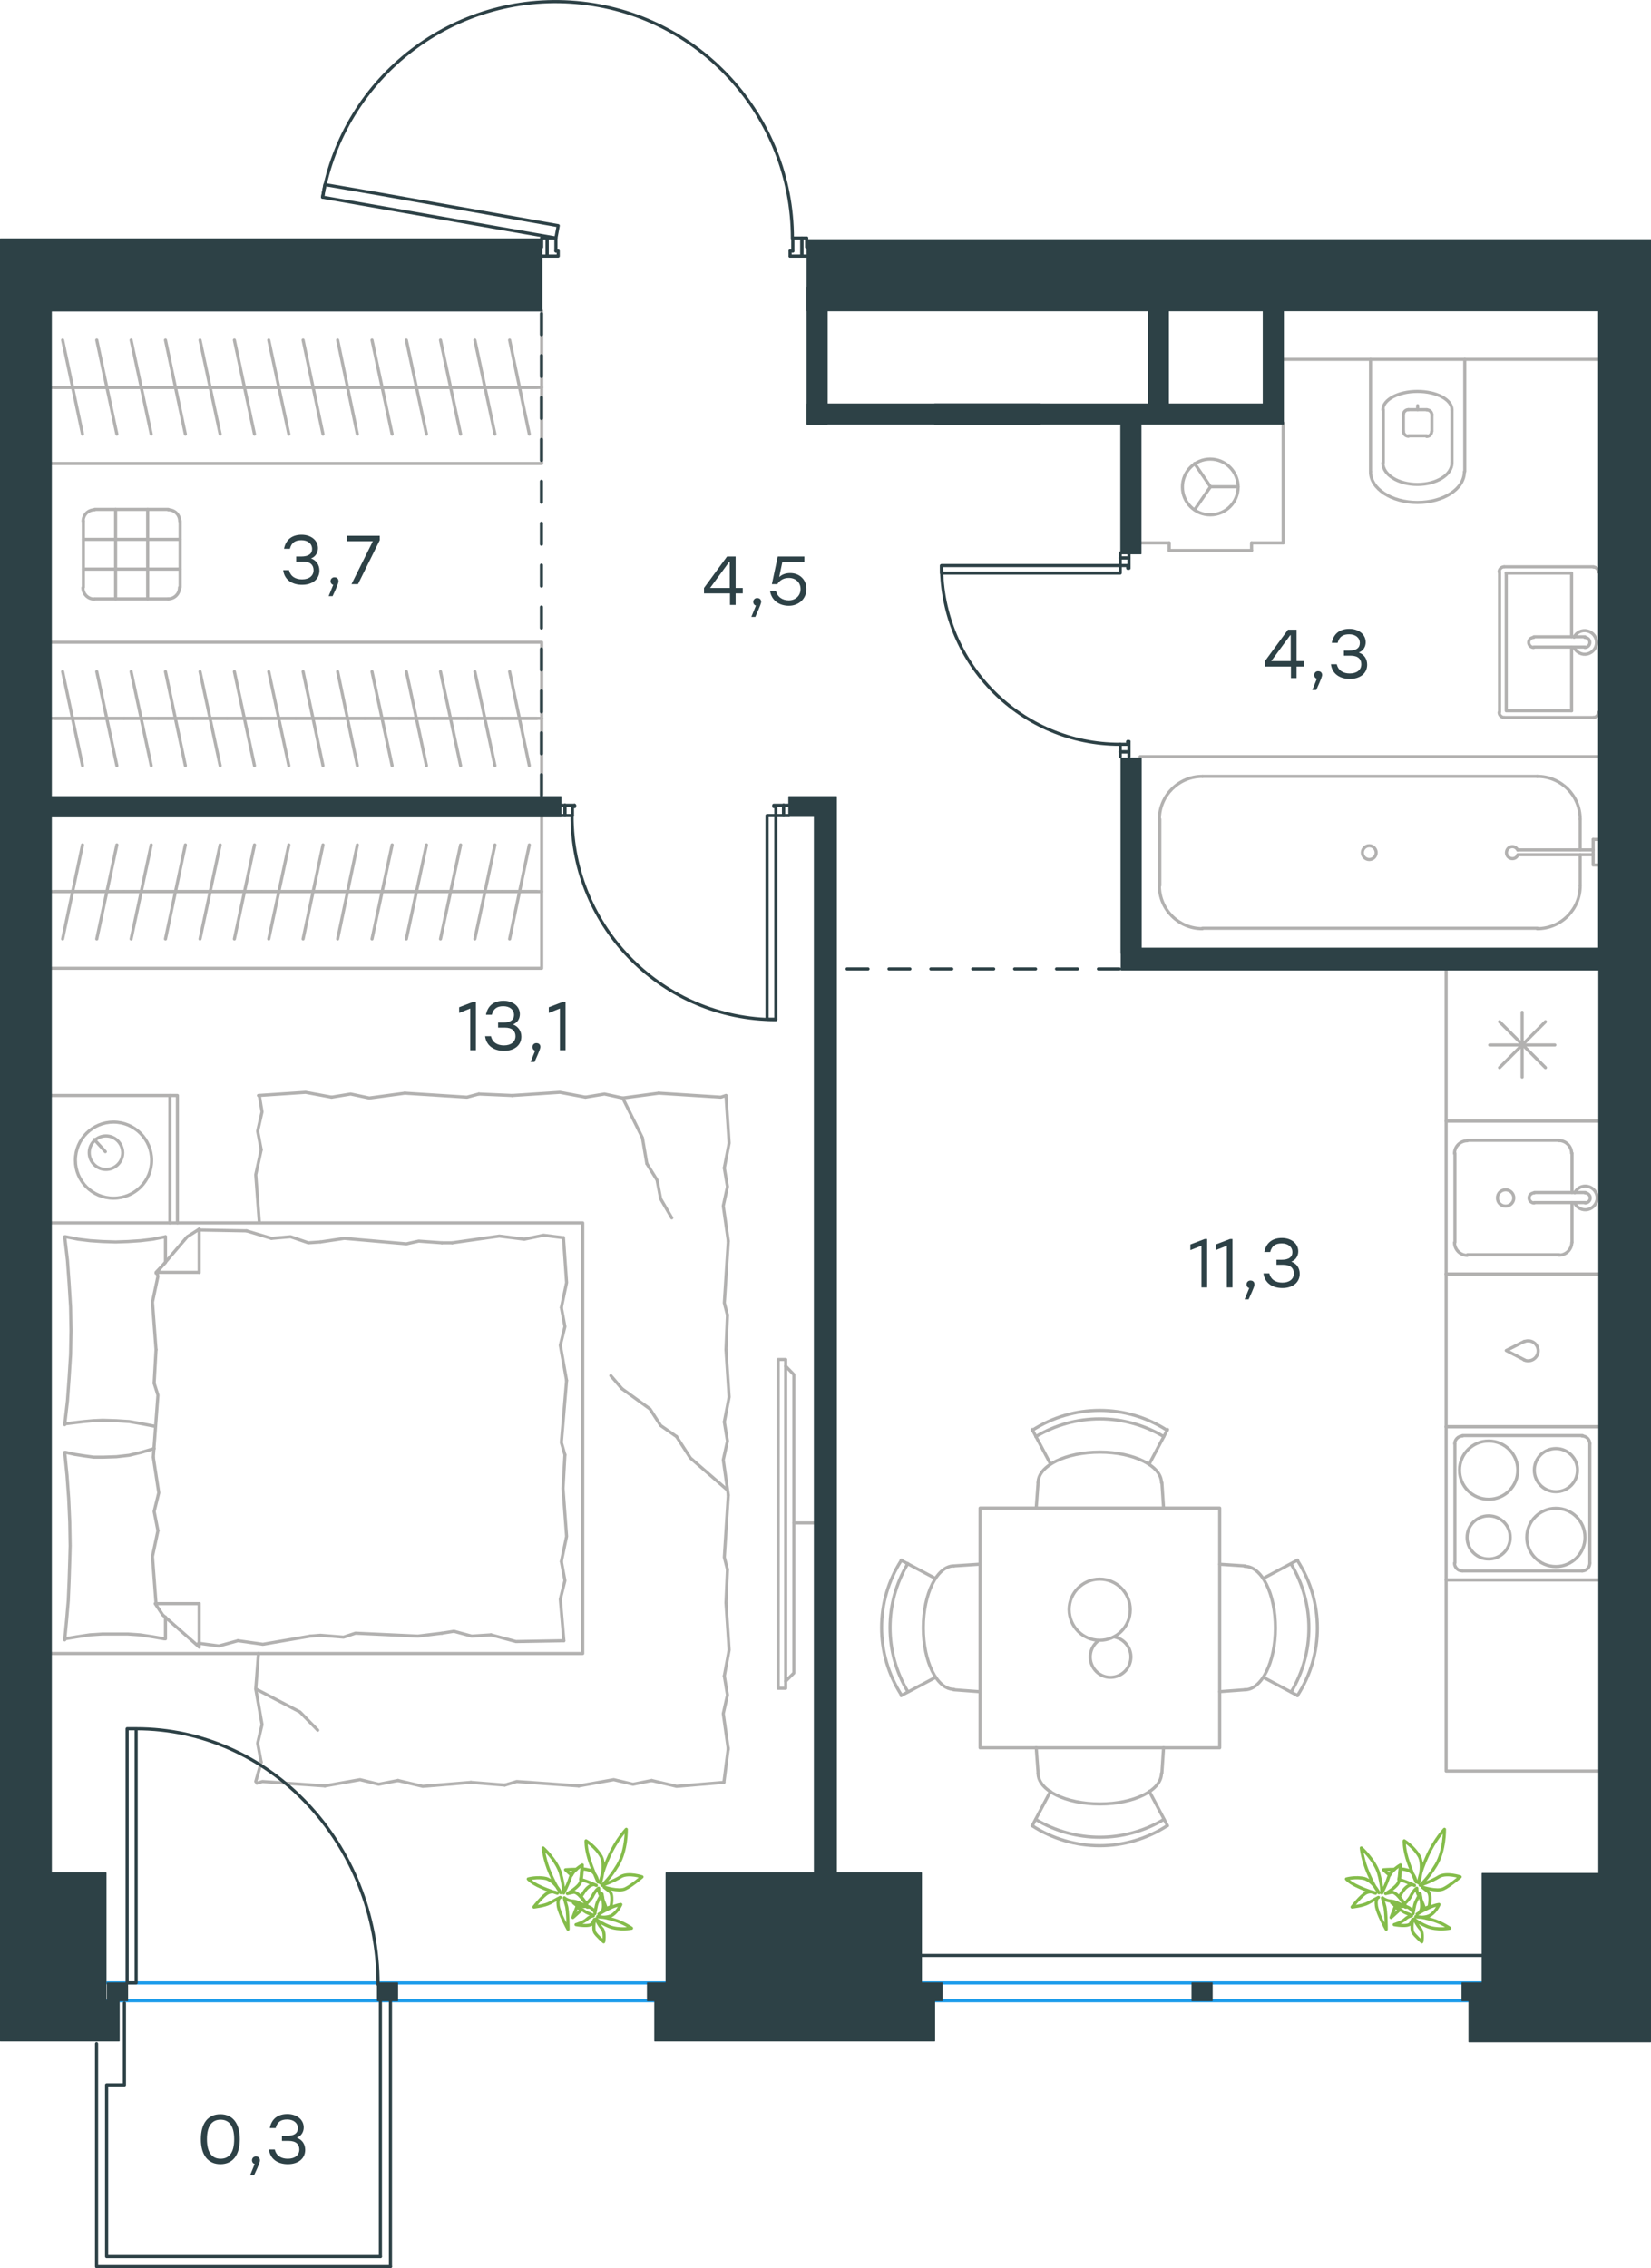 <?xml version="1.0" encoding="utf-8"?>
<!-- Generator: Adobe Illustrator 26.5.0, SVG Export Plug-In . SVG Version: 6.00 Build 0)  -->
<svg version="1.1" id="Слой_1" xmlns="http://www.w3.org/2000/svg" xmlns:xlink="http://www.w3.org/1999/xlink" x="0px" y="0px"
	 viewBox="0 0 788.2 1082.4" style="enable-background:new 0 0 788.2 1082.4;" xml:space="preserve">
<style type="text/css">
	.st0{fill:none;stroke:#2D4146;stroke-width:1.5;stroke-linecap:round;stroke-linejoin:round;stroke-miterlimit:22.926;}
	.st1{fill:none;stroke:#B2B1B0;stroke-width:1.5;stroke-linecap:round;stroke-linejoin:round;stroke-miterlimit:10;}
	.st2{fill:none;stroke:#1D9CEB;stroke-width:1.5;stroke-linecap:round;stroke-linejoin:round;stroke-miterlimit:22.926;}
	
		.st3{fill:none;stroke:#2D4146;stroke-width:1.5;stroke-linecap:round;stroke-linejoin:round;stroke-miterlimit:22.926;stroke-dasharray:10;}
	
		.st4{fill-rule:evenodd;clip-rule:evenodd;fill:#2D4146;stroke:#2D4146;stroke-width:0.5;stroke-linecap:round;stroke-linejoin:round;stroke-miterlimit:10;}
	.st5{fill:#2D4146;}
	.st6{fill:none;stroke:#84BC4A;stroke-width:1.5;stroke-linecap:round;stroke-linejoin:round;stroke-miterlimit:22.926;}
	.st7{fill:none;stroke:#2D4146;stroke-width:1.5;stroke-linecap:round;stroke-linejoin:round;stroke-miterlimit:10;}
</style>
<line class="st0" x1="534.8" y1="358.8" x2="534.8" y2="361.1"/>
<polyline class="st0" points="534.8,263.9 534.8,266.3 534.8,269.9 "/>
<line class="st0" x1="534.8" y1="355.2" x2="534.8" y2="358.8"/>
<path class="st0" d="M449.5,270c0,47,38.1,85.2,85.1,85.2"/>
<line class="st0" x1="539" y1="358.8" x2="539" y2="353.9"/>
<line class="st0" x1="539" y1="266.3" x2="539" y2="263.9"/>
<line class="st0" x1="534.8" y1="269.9" x2="538.4" y2="269.9"/>
<polyline class="st0" points="539,266.3 539,271.2 538.4,271.2 538.4,269.9 "/>
<line class="st0" x1="538.4" y1="355.2" x2="538.4" y2="353.9"/>
<line class="st0" x1="539" y1="361.1" x2="539" y2="358.8"/>
<line class="st0" x1="534.8" y1="355.2" x2="538.4" y2="355.2"/>
<line class="st0" x1="538.4" y1="353.9" x2="539" y2="353.9"/>
<line class="st0" x1="534.8" y1="266.3" x2="539" y2="266.3"/>
<line class="st0" x1="534.8" y1="358.8" x2="539" y2="358.8"/>
<line class="st0" x1="534.8" y1="266.3" x2="539" y2="266.3"/>
<line class="st0" x1="534.8" y1="358.8" x2="539" y2="358.8"/>
<polygon class="st0" points="508,269.9 449.5,269.9 449.5,273.5 476.3,273.5 534.8,273.5 534.8,269.9 "/>
<line class="st0" x1="269.7" y1="389.2" x2="267.1" y2="389.2"/>
<polyline class="st0" points="376.6,389.2 374.1,389.2 370.4,389.2 "/>
<line class="st0" x1="273.3" y1="389.2" x2="269.7" y2="389.2"/>
<path class="st0" d="M273.1,389.3c0,53.7,43.6,97.3,97.3,97.3"/>
<line class="st0" x1="269.7" y1="384.3" x2="274.3" y2="384.3"/>
<line class="st0" x1="374.1" y1="384.3" x2="376.6" y2="384.3"/>
<line class="st0" x1="370.4" y1="389.2" x2="370.4" y2="384.9"/>
<polyline class="st0" points="374.1,384.3 369.4,384.3 369.4,384.9 370.4,384.9 "/>
<line class="st0" x1="273.3" y1="384.9" x2="274.3" y2="384.9"/>
<line class="st0" x1="267.1" y1="384.3" x2="269.7" y2="384.3"/>
<line class="st0" x1="273.3" y1="389.2" x2="273.3" y2="384.9"/>
<line class="st0" x1="274.3" y1="384.9" x2="274.3" y2="384.3"/>
<line class="st0" x1="374.1" y1="389.2" x2="374.1" y2="384.3"/>
<line class="st0" x1="269.7" y1="389.2" x2="269.7" y2="384.3"/>
<line class="st0" x1="374.1" y1="389.2" x2="374.1" y2="384.3"/>
<line class="st0" x1="269.7" y1="389.2" x2="269.7" y2="384.3"/>
<polygon class="st0" points="370.4,486.4 366.2,486.4 366.2,459.8 366.2,389.2 370.4,389.2 370.4,416 "/>
<line class="st0" x1="382.8" y1="113.6" x2="385.1" y2="113.6"/>
<polyline class="st0" points="258.6,113.6 261.2,113.6 265.4,113.6 "/>
<line class="st0" x1="378.5" y1="113.6" x2="382.8" y2="113.6"/>
<path class="st0" d="M378.3,113.8c0-58.6-44.8-107.5-103.2-112.6c-58.4-5.1-111,35.3-121.1,92.9"/>
<line class="st0" x1="382.8" y1="122.2" x2="377.2" y2="122.2"/>
<line class="st0" x1="261.2" y1="122.2" x2="258.6" y2="122.2"/>
<line class="st0" x1="265.4" y1="113.6" x2="265.4" y2="119.8"/>
<polyline class="st0" points="261.2,122.2 266.5,122.2 266.5,119.8 265.4,119.8 "/>
<polyline class="st0" points="258.6,113.6 258.6,114.3 258.6,117.9 "/>
<line class="st0" x1="378.5" y1="119.8" x2="377.2" y2="119.8"/>
<line class="st0" x1="385.1" y1="122.2" x2="382.8" y2="122.2"/>
<polyline class="st0" points="385.1,113.6 385.1,114.3 385.1,117.9 "/>
<line class="st0" x1="378.5" y1="113.6" x2="378.5" y2="119.8"/>
<line class="st0" x1="377.2" y1="119.8" x2="377.2" y2="122.2"/>
<line class="st0" x1="261.2" y1="113.6" x2="261.2" y2="122.2"/>
<line class="st0" x1="382.8" y1="113.6" x2="382.8" y2="122.2"/>
<line class="st0" x1="261.2" y1="113.6" x2="261.2" y2="122.2"/>
<line class="st0" x1="382.8" y1="113.6" x2="382.8" y2="122.2"/>
<polygon class="st0" points="154,94.1 155.1,88.1 181.2,92.6 266.5,107.7 265.4,113.6 239,109 "/>
<line class="st1" x1="558.2" y1="259.1" x2="558.2" y2="262.7"/>
<line class="st1" x1="597.5" y1="259.1" x2="597.5" y2="262.7"/>
<line class="st1" x1="544.3" y1="259.1" x2="558.2" y2="259.1"/>
<line class="st1" x1="612.6" y1="259.1" x2="597.5" y2="259.1"/>
<polyline class="st1" points="570.3,221.2 577.9,232.3 570.3,243.3 "/>
<line class="st1" x1="577.9" y1="232.3" x2="591.1" y2="232.3"/>
<path class="st1" d="M564.5,232.4c0,7.4,6,13.3,13.3,13.3c7.3,0,13.3-5.9,13.3-13.3c0-7.3-6-13.3-13.3-13.3
	C570.5,219.1,564.5,225,564.5,232.4"/>
<line class="st1" x1="558.2" y1="262.7" x2="597.5" y2="262.7"/>
<line class="st1" x1="612.6" y1="259.1" x2="612.6" y2="201.9"/>
<line class="st1" x1="256.3" y1="184.9" x2="239.7" y2="184.9"/>
<line class="st1" x1="243.3" y1="162.3" x2="252.7" y2="207.2"/>
<line class="st1" x1="239.7" y1="184.9" x2="223.3" y2="184.9"/>
<line class="st1" x1="226.7" y1="162.3" x2="236.3" y2="207.2"/>
<line class="st1" x1="223.3" y1="184.9" x2="207" y2="184.9"/>
<line class="st1" x1="210.3" y1="162.3" x2="219.9" y2="207.2"/>
<line class="st1" x1="207" y1="184.9" x2="190.6" y2="184.9"/>
<line class="st1" x1="194" y1="162.3" x2="203.6" y2="207.2"/>
<line class="st1" x1="190.6" y1="184.9" x2="174.2" y2="184.9"/>
<line class="st1" x1="177.6" y1="162.3" x2="187.2" y2="207.2"/>
<line class="st1" x1="174.2" y1="184.9" x2="157.6" y2="184.9"/>
<line class="st1" x1="161.2" y1="162.3" x2="170.6" y2="207.2"/>
<line class="st1" x1="157.6" y1="184.9" x2="141.2" y2="184.9"/>
<line class="st1" x1="144.7" y1="162.3" x2="154.2" y2="207.2"/>
<line class="st1" x1="141.2" y1="184.9" x2="124.9" y2="184.9"/>
<line class="st1" x1="128.3" y1="162.3" x2="137.9" y2="207.2"/>
<line class="st1" x1="258.6" y1="184.9" x2="23.9" y2="184.9"/>
<line class="st1" x1="124.9" y1="184.9" x2="108.5" y2="184.9"/>
<line class="st1" x1="111.9" y1="162.3" x2="121.5" y2="207.2"/>
<line class="st1" x1="108.5" y1="184.9" x2="92.2" y2="184.9"/>
<line class="st1" x1="95.5" y1="162.3" x2="105.1" y2="207.2"/>
<line class="st1" x1="92.2" y1="184.9" x2="75.6" y2="184.9"/>
<line class="st1" x1="79" y1="162.3" x2="88.5" y2="207.2"/>
<line class="st1" x1="75.6" y1="184.9" x2="59.2" y2="184.9"/>
<line class="st1" x1="62.6" y1="162.3" x2="72.2" y2="207.2"/>
<line class="st1" x1="59.2" y1="184.9" x2="42.8" y2="184.9"/>
<line class="st1" x1="46.2" y1="162.3" x2="55.8" y2="207.2"/>
<line class="st1" x1="42.8" y1="184.9" x2="26.4" y2="184.9"/>
<line class="st1" x1="29.9" y1="162.3" x2="39.4" y2="207.2"/>
<polyline class="st1" points="23.9,221.2 258.6,221.2 258.6,148.3 "/>
<line class="st1" x1="754.4" y1="422.6" x2="754.4" y2="407.9"/>
<path class="st1" d="M724.6,405.7c-0.6-1.2-1.9-1.9-3.2-1.6c-1.3,0.3-2.2,1.5-2.2,2.8c0,1.3,0.9,2.5,2.2,2.8
	c1.3,0.3,2.6-0.3,3.2-1.6"/>
<line class="st1" x1="760.6" y1="407.9" x2="724.6" y2="407.9"/>
<line class="st1" x1="760.6" y1="405.6" x2="724.6" y2="405.6"/>
<line class="st1" x1="760.6" y1="400.6" x2="763.3" y2="400.6"/>
<polyline class="st1" points="760.6,400.6 760.6,412.8 763.3,412.8 "/>
<path class="st1" d="M657,406.9c0-1.8-1.5-3.3-3.3-3.3c-1.8,0-3.3,1.5-3.3,3.3c0,1.8,1.5,3.3,3.3,3.3
	C655.5,410.2,657,408.7,657,406.9"/>
<path class="st1" d="M733.9,443.2c11.3,0,20.5-9.2,20.5-20.5"/>
<path class="st1" d="M754.4,391c0-11.4-9.2-20.5-20.5-20.5"/>
<path class="st1" d="M553.5,422.7c0,11.3,9.2,20.5,20.5,20.5"/>
<path class="st1" d="M574,370.5c-11.3,0-20.5,9.2-20.5,20.5"/>
<line class="st1" x1="754.4" y1="390.9" x2="754.4" y2="405.6"/>
<line class="st1" x1="734" y1="443" x2="574.1" y2="443"/>
<line class="st1" x1="553.7" y1="422.6" x2="553.7" y2="390.9"/>
<line class="st1" x1="574.1" y1="370.5" x2="734" y2="370.5"/>
<line class="st1" x1="544.3" y1="361.1" x2="763.3" y2="361.1"/>
<line class="st1" x1="676.8" y1="195.5" x2="676.8" y2="193.6"/>
<path class="st1" d="M681.1,208.3c1.4,0,2.4-1.1,2.4-2.4"/>
<path class="st1" d="M670,205.8c0,1.3,1.1,2.4,2.4,2.4"/>
<path class="st1" d="M683.6,198c0-1.4-1.1-2.4-2.4-2.4"/>
<path class="st1" d="M672.4,195.5c-1.3,0-2.4,1.1-2.4,2.4"/>
<line class="st1" x1="683.6" y1="197.9" x2="683.6" y2="205.7"/>
<line class="st1" x1="681.2" y1="208" x2="672.5" y2="208"/>
<line class="st1" x1="670" y1="205.7" x2="670" y2="197.9"/>
<line class="st1" x1="672.5" y1="195.5" x2="681.2" y2="195.5"/>
<path class="st1" d="M693.2,195.6c0-4.9-7.4-8.8-16.5-8.8c-9.1,0-16.5,3.9-16.5,8.8"/>
<line class="st1" x1="693.2" y1="220.8" x2="693.2" y2="195.5"/>
<path class="st1" d="M660.2,220.9c0,5.7,7.4,10.3,16.5,10.3c9.1,0,16.5-4.6,16.5-10.3"/>
<line class="st1" x1="660.4" y1="220.8" x2="660.4" y2="195.5"/>
<path class="st1" d="M654.3,225.2c0,8,10,14.6,22.4,14.6c12.4,0,22.4-6.5,22.4-14.6"/>
<line class="st1" x1="699.3" y1="225" x2="699.3" y2="171.5"/>
<line class="st1" x1="654.3" y1="225" x2="654.3" y2="171.5"/>
<line class="st1" x1="763.3" y1="171.5" x2="612.6" y2="171.5"/>
<line class="st1" x1="750.3" y1="308.8" x2="750.3" y2="339.2"/>
<polyline class="st1" points="750.3,303.9 750.3,273.5 719.1,273.5 "/>
<polyline class="st1" points="719.1,273.5 719.1,339.2 750.3,339.2 "/>
<path class="st1" d="M715.7,340c0,1.3,1.1,2.4,2.4,2.4"/>
<path class="st1" d="M718.1,270.5c-1.3,0-2.4,1.1-2.4,2.4"/>
<path class="st1" d="M760.7,342.4c1.3,0,2.4-1.1,2.4-2.4"/>
<path class="st1" d="M763.1,273c0-1.3-1.1-2.4-2.4-2.4"/>
<path class="st1" d="M732.2,304.2c-1.3,0-2.4,1.1-2.4,2.4c0,1.3,1.1,2.4,2.4,2.4"/>
<line class="st1" x1="756.7" y1="308.8" x2="732.3" y2="308.8"/>
<path class="st1" d="M756.6,309c1.4,0,2.4-1.1,2.4-2.4c0-1.4-1.1-2.4-2.4-2.4"/>
<line class="st1" x1="756.7" y1="303.9" x2="732.3" y2="303.9"/>
<path class="st1" d="M751.5,309.1c1.2,2.3,3.8,3.6,6.3,3c2.6-0.6,4.4-2.9,4.4-5.5c0-2.6-1.8-4.9-4.4-5.5c-2.5-0.6-5.2,0.6-6.3,3"/>
<line class="st1" x1="760.8" y1="342.4" x2="718.2" y2="342.4"/>
<line class="st1" x1="715.9" y1="339.8" x2="715.9" y2="272.9"/>
<line class="st1" x1="718.2" y1="270.5" x2="760.8" y2="270.5"/>
<line class="st1" x1="379" y1="726.8" x2="388.7" y2="726.8"/>
<polyline class="st1" points="375.1,802.3 379,798.4 379,656 375.1,652 "/>
<rect x="371.5" y="648.8" class="st1" width="3.6" height="156.9"/>
<line class="st1" x1="26.4" y1="425.5" x2="42.8" y2="425.5"/>
<line class="st1" x1="39.4" y1="403.2" x2="29.9" y2="448.1"/>
<line class="st1" x1="42.8" y1="425.5" x2="59.2" y2="425.5"/>
<line class="st1" x1="55.8" y1="403.2" x2="46.2" y2="448.1"/>
<line class="st1" x1="59.2" y1="425.5" x2="75.6" y2="425.5"/>
<line class="st1" x1="72.2" y1="403.2" x2="62.6" y2="448.1"/>
<line class="st1" x1="75.6" y1="425.5" x2="92.2" y2="425.5"/>
<line class="st1" x1="88.5" y1="403.2" x2="79" y2="448.1"/>
<line class="st1" x1="92.2" y1="425.5" x2="108.5" y2="425.5"/>
<line class="st1" x1="105.1" y1="403.2" x2="95.5" y2="448.1"/>
<line class="st1" x1="108.5" y1="425.5" x2="124.9" y2="425.5"/>
<line class="st1" x1="121.5" y1="403.2" x2="111.9" y2="448.1"/>
<line class="st1" x1="124.9" y1="425.5" x2="141.2" y2="425.5"/>
<line class="st1" x1="137.9" y1="403.2" x2="128.3" y2="448.1"/>
<line class="st1" x1="141.2" y1="425.5" x2="157.6" y2="425.5"/>
<line class="st1" x1="154.2" y1="403.2" x2="144.7" y2="448.1"/>
<line class="st1" x1="23.9" y1="425.5" x2="258.6" y2="425.5"/>
<line class="st1" x1="157.6" y1="425.5" x2="174.2" y2="425.5"/>
<line class="st1" x1="170.6" y1="403.2" x2="161.2" y2="448.1"/>
<line class="st1" x1="174.2" y1="425.5" x2="190.6" y2="425.5"/>
<line class="st1" x1="187.2" y1="403.2" x2="177.6" y2="448.1"/>
<line class="st1" x1="190.6" y1="425.5" x2="207" y2="425.5"/>
<line class="st1" x1="203.6" y1="403.2" x2="194" y2="448.1"/>
<line class="st1" x1="207" y1="425.5" x2="223.3" y2="425.5"/>
<line class="st1" x1="219.9" y1="403.2" x2="210.3" y2="448.1"/>
<line class="st1" x1="223.3" y1="425.5" x2="239.7" y2="425.5"/>
<line class="st1" x1="236.3" y1="403.2" x2="226.7" y2="448.1"/>
<line class="st1" x1="239.7" y1="425.5" x2="256.3" y2="425.5"/>
<line class="st1" x1="252.7" y1="403.2" x2="243.3" y2="448.1"/>
<polyline class="st1" points="258.6,389.2 258.6,462.1 23.9,462.1 "/>
<g>
	<path class="st1" d="M555.6,685.6c-18.8-11.3-42.3-11.3-61.1,0"/>
	<path class="st1" d="M557.2,682.6c-19.6-12.7-44.8-12.7-64.4,0"/>
	<line class="st1" x1="548.7" y1="698.6" x2="557.4" y2="682.2"/>
	<line class="st1" x1="501.5" y1="698.6" x2="492.8" y2="682.2"/>
	<line class="st1" x1="495.6" y1="707.5" x2="494.7" y2="719.7"/>
	<line class="st1" x1="554.7" y1="707.5" x2="555.5" y2="719.7"/>
	<path class="st1" d="M554.5,707.6c0-8-13.2-14.6-29.4-14.6c-16.3,0-29.5,6.5-29.5,14.6"/>
	<path class="st1" d="M494.5,868.3c18.8,11.3,42.3,11.3,61.1,0"/>
	<path class="st1" d="M492.8,871.3c19.6,12.7,44.8,12.7,64.4,0"/>
	<line class="st1" x1="501.5" y1="854.9" x2="492.8" y2="871.3"/>
	<line class="st1" x1="548.7" y1="854.9" x2="557.4" y2="871.3"/>
	<line class="st1" x1="554.7" y1="846.2" x2="555.5" y2="834"/>
	<line class="st1" x1="495.6" y1="846.2" x2="494.7" y2="834"/>
	<path class="st1" d="M495.6,846.3c0,8.1,13.2,14.6,29.5,14.6c16.3,0,29.4-6.5,29.4-14.6"/>
	<g>
		<path class="st1" d="M616.4,807.5c11.3-18.8,11.3-42.3,0-61.1"/>
		<path class="st1" d="M619.4,809.2c12.7-19.6,12.7-44.8,0-64.5"/>
		<line class="st1" x1="603.2" y1="753.2" x2="619.5" y2="744.5"/>
		<line class="st1" x1="603.2" y1="800.5" x2="619.5" y2="809.2"/>
		<line class="st1" x1="594.4" y1="806.4" x2="582.3" y2="807.3"/>
		<line class="st1" x1="594.4" y1="747.3" x2="582.3" y2="746.5"/>
		<path class="st1" d="M594.3,806.4c8,0,14.6-13.2,14.6-29.5c0-16.2-6.5-29.4-14.6-29.4"/>
	</g>
	<path class="st1" d="M524.5,782.9c-3.7,2.7-5.1,7.7-3.1,11.9c1.9,4.2,6.5,6.5,11,5.4c4.5-1.1,7.6-5.1,7.5-9.7
		c-0.1-4.6-3.5-8.5-8-9.3"/>
	<path class="st1" d="M525,782.8c8,0,14.6-6.5,14.6-14.6c0-8-6.5-14.6-14.6-14.6c-8,0-14.6,6.5-14.6,14.6
		C510.5,776.3,517,782.8,525,782.8"/>
	<rect x="467.9" y="719.7" class="st1" width="114.4" height="114.4"/>
	<g>
		<path class="st1" d="M433.4,746.2c-11.3,18.8-11.3,42.3,0,61.1"/>
		<path class="st1" d="M430.4,744.5c-12.7,19.6-12.7,44.8,0,64.5"/>
		<line class="st1" x1="446.6" y1="800.5" x2="430.2" y2="809.2"/>
		<line class="st1" x1="446.6" y1="753.3" x2="430.2" y2="744.6"/>
		<line class="st1" x1="455.3" y1="747.3" x2="467.4" y2="746.5"/>
		<line class="st1" x1="455.3" y1="806.4" x2="467.4" y2="807.3"/>
		<path class="st1" d="M455.4,747.3c-8,0-14.6,13.2-14.6,29.5c0,16.2,6.5,29.4,14.6,29.4"/>
	</g>
</g>
<line class="st1" x1="750.5" y1="592.9" x2="750.5" y2="573.9"/>
<path class="st1" d="M718.8,575.6c2.2,0,3.9-1.8,3.9-3.9c0-2.2-1.8-3.9-3.9-3.9c-2.2,0-3.9,1.7-3.9,3.9
	C714.9,573.9,716.6,575.6,718.8,575.6"/>
<path class="st1" d="M732.4,569.3c-1.4,0-2.4,1.1-2.4,2.4c0,1.3,1.1,2.4,2.4,2.4"/>
<line class="st1" x1="756.9" y1="573.9" x2="732.5" y2="573.9"/>
<path class="st1" d="M756.8,574.1c1.3,0,2.4-1.1,2.4-2.4c0-1.3-1.1-2.4-2.4-2.4"/>
<line class="st1" x1="756.9" y1="569.1" x2="732.5" y2="569.1"/>
<path class="st1" d="M751.8,574.2c1.1,2.3,3.7,3.6,6.3,3c2.5-0.6,4.4-2.9,4.4-5.5s-1.8-4.9-4.4-5.5c-2.6-0.6-5.2,0.7-6.3,3"/>
<path class="st1" d="M744.3,599c3.3,0,6.1-2.7,6.1-6.1"/>
<path class="st1" d="M750.3,550.4c0-3.3-2.7-6.1-6.1-6.1"/>
<path class="st1" d="M694.4,593c0,3.3,2.7,6.1,6.1,6.1"/>
<path class="st1" d="M700.5,544.4c-3.3,0-6.1,2.7-6.1,6.1"/>
<line class="st1" x1="744.4" y1="598.8" x2="700.6" y2="598.8"/>
<line class="st1" x1="694.6" y1="592.9" x2="694.6" y2="550.3"/>
<line class="st1" x1="700.6" y1="544.2" x2="744.4" y2="544.2"/>
<line class="st1" x1="750.5" y1="550.3" x2="750.5" y2="569.1"/>
<polyline class="st1" points="763.3,608 690.4,608 690.4,535 763.3,535 "/>
<line class="st1" x1="715.9" y1="509.5" x2="737.8" y2="487.6"/>
<line class="st1" x1="737.8" y1="509.5" x2="715.9" y2="487.6"/>
<line class="st1" x1="711.2" y1="498.7" x2="742.3" y2="498.7"/>
<line class="st1" x1="726.7" y1="514" x2="726.7" y2="483.1"/>
<polyline class="st1" points="763.3,535 690.4,535 690.4,462.1 "/>
<path class="st1" d="M742.8,719.8c-7.7,0-13.9,6.2-13.9,13.9c0,7.7,6.2,13.9,13.9,13.9c7.7,0,13.9-6.3,13.9-13.9
	C756.7,726,750.5,719.8,742.8,719.8"/>
<path class="st1" d="M742.8,691.3c-5.7,0-10.3,4.6-10.3,10.3c0,5.7,4.6,10.3,10.3,10.3c5.7,0,10.3-4.6,10.3-10.3
	C753.1,695.9,748.5,691.3,742.8,691.3"/>
<path class="st1" d="M710.7,687.7c-7.7,0-13.9,6.2-13.9,13.9s6.2,13.9,13.9,13.9c7.7,0,13.9-6.2,13.9-13.9S718.4,687.7,710.7,687.7"
	/>
<path class="st1" d="M710.7,723.4c-5.7,0-10.3,4.6-10.3,10.3c0,5.7,4.6,10.3,10.3,10.3s10.3-4.6,10.3-10.3
	C721,728,716.4,723.4,710.7,723.4"/>
<path class="st1" d="M759,689c0-2-1.6-3.7-3.7-3.7"/>
<path class="st1" d="M755.3,749.7c2.1,0,3.7-1.7,3.7-3.7"/>
<path class="st1" d="M698.2,685.3c-2,0-3.7,1.7-3.7,3.7"/>
<path class="st1" d="M694.4,746c0,2,1.7,3.7,3.7,3.7"/>
<line class="st1" x1="759" y1="688.9" x2="759" y2="745.9"/>
<line class="st1" x1="698.2" y1="685.1" x2="755.5" y2="685.1"/>
<line class="st1" x1="694.6" y1="745.9" x2="694.6" y2="688.9"/>
<line class="st1" x1="755.5" y1="749.7" x2="698.2" y2="749.7"/>
<line class="st1" x1="690.4" y1="680.9" x2="763.3" y2="680.9"/>
<polyline class="st1" points="763.3,754 690.4,754 690.4,680.9 "/>
<path class="st1" d="M727.6,649c2,0.9,4.4,0.3,5.7-1.4c1.4-1.7,1.4-4.2,0-5.9c-1.3-1.7-3.7-2.3-5.7-1.4"/>
<polyline class="st1" points="727.8,640.1 719.1,644.5 727.8,649 "/>
<line class="st1" x1="690.4" y1="608" x2="763.3" y2="608"/>
<polyline class="st1" points="763.3,680.9 690.4,680.9 690.4,608 "/>
<polyline class="st1" points="763.3,845.2 690.4,845.2 690.4,754 763.3,754 "/>
<path class="st1" d="M85.8,248.7c0-3-2.4-5.4-5.4-5.4"/>
<path class="st1" d="M45.1,243.3c-3,0-5.4,2.4-5.4,5.4"/>
<path class="st1" d="M39.6,280.5c0,3,2.4,5.4,5.4,5.4"/>
<path class="st1" d="M80.3,285.8c3,0,5.4-2.4,5.4-5.4"/>
<line class="st1" x1="55.2" y1="285.8" x2="55.2" y2="243.1"/>
<line class="st1" x1="70.5" y1="285.8" x2="70.5" y2="243.1"/>
<line class="st1" x1="86" y1="271.6" x2="39.8" y2="271.6"/>
<line class="st1" x1="86" y1="257.4" x2="39.8" y2="257.4"/>
<line class="st1" x1="39.8" y1="280.3" x2="39.8" y2="248.6"/>
<line class="st1" x1="45.2" y1="243.1" x2="80.4" y2="243.1"/>
<line class="st1" x1="86" y1="248.6" x2="86" y2="280.3"/>
<line class="st1" x1="80.4" y1="285.8" x2="45.2" y2="285.8"/>
<line class="st1" x1="26.4" y1="342.8" x2="42.8" y2="342.8"/>
<line class="st1" x1="39.4" y1="365.4" x2="29.9" y2="320.5"/>
<line class="st1" x1="42.8" y1="342.8" x2="59.2" y2="342.8"/>
<line class="st1" x1="55.8" y1="365.4" x2="46.2" y2="320.5"/>
<line class="st1" x1="59.2" y1="342.8" x2="75.6" y2="342.8"/>
<line class="st1" x1="72.2" y1="365.4" x2="62.6" y2="320.5"/>
<line class="st1" x1="75.6" y1="342.8" x2="92.2" y2="342.8"/>
<line class="st1" x1="88.5" y1="365.4" x2="79" y2="320.5"/>
<line class="st1" x1="92.2" y1="342.8" x2="108.5" y2="342.8"/>
<line class="st1" x1="105.1" y1="365.4" x2="95.5" y2="320.5"/>
<line class="st1" x1="108.5" y1="342.8" x2="124.9" y2="342.8"/>
<line class="st1" x1="121.5" y1="365.4" x2="111.9" y2="320.5"/>
<line class="st1" x1="124.9" y1="342.8" x2="141.2" y2="342.8"/>
<line class="st1" x1="137.9" y1="365.4" x2="128.3" y2="320.5"/>
<line class="st1" x1="141.2" y1="342.8" x2="157.6" y2="342.8"/>
<line class="st1" x1="154.2" y1="365.4" x2="144.7" y2="320.5"/>
<line class="st1" x1="23.9" y1="342.8" x2="258.6" y2="342.8"/>
<line class="st1" x1="157.6" y1="342.8" x2="174.2" y2="342.8"/>
<line class="st1" x1="170.6" y1="365.4" x2="161.2" y2="320.5"/>
<line class="st1" x1="174.2" y1="342.8" x2="190.6" y2="342.8"/>
<line class="st1" x1="187.2" y1="365.4" x2="177.6" y2="320.5"/>
<line class="st1" x1="190.6" y1="342.8" x2="207" y2="342.8"/>
<line class="st1" x1="203.6" y1="365.4" x2="194" y2="320.5"/>
<line class="st1" x1="207" y1="342.8" x2="223.3" y2="342.8"/>
<line class="st1" x1="219.9" y1="365.4" x2="210.3" y2="320.5"/>
<line class="st1" x1="223.3" y1="342.8" x2="239.7" y2="342.8"/>
<line class="st1" x1="236.3" y1="365.4" x2="226.7" y2="320.5"/>
<line class="st1" x1="239.7" y1="342.8" x2="256.3" y2="342.8"/>
<line class="st1" x1="252.7" y1="365.4" x2="243.3" y2="320.5"/>
<polyline class="st1" points="258.6,379.4 258.6,306.5 23.9,306.5 "/>
<line class="st2" x1="707.8" y1="954.8" x2="440.2" y2="954.8"/>
<line class="st2" x1="707.7" y1="946.3" x2="440.2" y2="946.3"/>
<line class="st2" x1="318.9" y1="954.8" x2="51.2" y2="954.8"/>
<line class="st2" x1="318.8" y1="946.3" x2="51.2" y2="946.3"/>
<line class="st3" x1="534.4" y1="462.4" x2="398.4" y2="462.4"/>
<line class="st3" x1="258.5" y1="379.7" x2="258.5" y2="148.6"/>
<rect x="698" y="946.3" class="st4" width="9.6" height="8.5"/>
<polygon class="st4" points="440.2,954.7 439.9,954.7 439.9,893.8 399.3,893.8 399.3,389.6 399.3,386.8 399.3,380.2 376.6,380.2 
	376.6,389.6 388.8,389.6 388.8,893.8 326.6,893.8 318,893.8 318,946.3 309.1,946.3 309.1,954.8 312.6,954.8 312.6,967.7 312.6,974 
	445.3,974 446.2,974 446.2,967.7 446.2,954.8 449.8,954.8 449.8,946.3 440.2,946.3 "/>
<rect x="569.1" y="946.3" class="st4" width="9.6" height="8.5"/>
<rect x="180.2" y="946.3" class="st4" width="9.6" height="8.5"/>
<g>
	<path class="st5" d="M576.3,591.3v23.1h-2.7v-19.9l-5.3,2.1v-2.7l6.8-2.6H576.3z"/>
	<path class="st5" d="M588.4,591.3v23.1h-2.7v-19.9l-5.3,2.1v-2.7l6.8-2.6H588.4z"/>
	<path class="st5" d="M596.1,620.1h-1.9l2.2-5.4c-0.8-0.2-1.3-0.9-1.3-1.7c0-1.1,0.8-1.9,1.9-1.9c0.8,0,1.9,0.4,1.9,1.9
		C598.9,613.5,598.8,614.2,596.1,620.1z"/>
	<path class="st5" d="M620.5,607.9c0,4.2-3.4,6.8-8.3,6.8c-4.5,0-8.4-2.2-9-7h2.8c0.7,3.1,3.2,4.4,6.2,4.4c3.4,0,5.5-1.7,5.5-4.4
		c0-2.3-1.4-4.1-5.1-4.1h-3.2v-2.4h2.4c3.5,0,5.2-1.3,5.2-3.6c0-2.6-2.1-4.2-5.1-4.2c-2.8,0-4.7,1-5.5,4.1h-2.8
		c0.9-4.7,4.2-6.7,8.4-6.7c4.4,0,7.8,2.6,7.8,6.4c0,2.2-1.2,4.1-3.3,4.9C619,603,620.5,605.1,620.5,607.9z"/>
</g>
<g>
	<line class="st1" x1="95.1" y1="587" x2="117.7" y2="587.4"/>
	<polyline class="st1" points="297.3,524 306.7,543 308.8,555.3 	"/>
	<polyline class="st1" points="308.8,555.3 313.7,563.2 315.4,572.1 320.7,581.2 	"/>
	<polyline class="st1" points="122.1,806 143.2,817 151.7,825.7 	"/>
	<polyline class="st1" points="346.8,710.7 329.6,695.8 323,685.6 	"/>
	<line class="st1" x1="296.9" y1="662.7" x2="291.6" y2="656.5"/>
	<polyline class="st1" points="323,685.6 315.4,680.3 310.3,672.4 296.9,662.7 	"/>
	<line class="st1" x1="122.1" y1="850.2" x2="124.7" y2="841"/>
	<line class="st1" x1="122.1" y1="806" x2="123.4" y2="789.1"/>
	<polyline class="st1" points="124.7,841 123,831.9 125.1,823 122.1,806 	"/>
	<polyline class="st1" points="224.8,850.6 201.8,852.5 190,849.7 	"/>
	<polyline class="st1" points="155.1,852.3 125.3,850.2 122.6,851 	"/>
	<polyline class="st1" points="190,849.7 180.8,851.5 171.9,849.3 155.1,852.3 	"/>
	<polyline class="st1" points="345.6,850.6 323,852.5 311.1,849.7 	"/>
	<polyline class="st1" points="276.3,852.3 246.7,850.2 241,851.9 	"/>
	<polyline class="st1" points="311.1,849.7 302.2,851.5 293,849.3 276.3,852.3 	"/>
	<line class="st1" x1="241" y1="851.9" x2="224.8" y2="850.6"/>
	<polyline class="st1" points="346.6,764.9 348.1,787.4 345.8,799.8 	"/>
	<polyline class="st1" points="345.8,799.8 347.3,808.9 345.3,817.8 347.7,834.8 	"/>
	<line class="st1" x1="347.7" y1="834.2" x2="345.6" y2="850.6"/>
	<polyline class="st1" points="346.6,644.1 348.1,666.7 345.8,678.6 	"/>
	<polyline class="st1" points="347.7,713.5 345.8,743.2 347.3,749 	"/>
	<polyline class="st1" points="345.8,678.6 347.3,687.7 345.3,696.7 347.7,713.5 	"/>
	<line class="st1" x1="347.3" y1="749" x2="346.6" y2="764.9"/>
	<polyline class="st1" points="346.6,522.8 348.1,545.5 345.8,557.4 	"/>
	<polyline class="st1" points="347.7,592.3 345.8,621.8 347.3,627.6 	"/>
	<polyline class="st1" points="345.8,557.4 347.3,566.3 345.3,575.5 347.7,592.3 	"/>
	<line class="st1" x1="347.3" y1="627.6" x2="346.6" y2="644.1"/>
	<polyline class="st1" points="244.6,522.8 267.3,521.3 279.5,523.6 	"/>
	<polyline class="st1" points="314.5,521.7 344.1,523.6 346.6,522.8 	"/>
	<polyline class="st1" points="279.5,523.6 288.6,522.1 297.3,524 314.5,521.7 	"/>
	<polyline class="st1" points="123.4,522.8 145.9,521.3 158.3,523.6 	"/>
	<polyline class="st1" points="193.3,521.7 222.9,523.6 228.6,522.1 	"/>
	<polyline class="st1" points="158.3,523.6 167.4,522.1 176.3,524 193.3,521.7 	"/>
	<line class="st1" x1="228.6" y1="522.1" x2="244.6" y2="522.8"/>
	<polyline class="st1" points="123.8,583.3 122.1,560.6 124.7,548.7 	"/>
	<polyline class="st1" points="124.7,548.7 123,539.8 125.1,530.6 123.8,522.8 	"/>
	<polyline class="st1" points="74.5,644.1 72.8,621.4 75.4,609.1 74.9,607.2 	"/>
	<polyline class="st1" points="74.5,765.3 72.8,742.8 75.4,730.5 	"/>
	<polyline class="st1" points="73.2,695.4 75.4,665.8 73.6,660.1 	"/>
	<polyline class="st1" points="75.4,730.5 73.6,721.3 75.8,712.4 73.2,695.4 	"/>
	<line class="st1" x1="73.6" y1="660.1" x2="74.5" y2="644.1"/>
	<polyline class="st1" points="79,590.2 73,591.4 67.1,592.1 61.1,592.5 55.2,592.7 49,592.5 43,592.1 37.3,591.4 31.3,590.2 	"/>
	<polyline class="st1" points="30.9,590.2 32.2,601.4 33,612.5 33.7,623.8 33.9,635 33.7,646.3 33,657.5 32.2,668.6 30.9,679.9 	"/>
	<polyline class="st1" points="148.1,780.8 125.5,784.7 113.6,783 	"/>
	<polyline class="st1" points="113.6,783 104.5,785.5 95.5,784.3 94.7,784.3 	"/>
	<line class="st1" x1="153" y1="780.4" x2="148.1" y2="780.8"/>
	<polyline class="st1" points="211,779.4 199.5,780.8 169.7,779.4 164,781.3 153,780.4 	"/>
	<polyline class="st1" points="269.2,783 246.3,783.4 234.4,780.2 	"/>
	<polyline class="st1" points="234.4,780.2 225.2,780.8 216.7,778.5 211,779.4 	"/>
	<polyline class="st1" points="215.9,593.1 238.4,589.9 250.3,591.4 	"/>
	<polyline class="st1" points="250.3,591.4 259.5,589.5 268.4,590.6 	"/>
	<line class="st1" x1="211" y1="593.1" x2="215.9" y2="593.1"/>
	<polyline class="st1" points="153,592.7 164.4,591 194,593.6 199.9,592.3 211,593.1 	"/>
	<line class="st1" x1="117.7" y1="587.4" x2="129.6" y2="591"/>
	<polyline class="st1" points="129.6,591 138.7,590.2 147.2,593.1 153,592.7 	"/>
	<polyline class="st1" points="30.9,679.5 40.1,678.4 44.5,678 49,677.8 55.4,678 61.7,678.4 67.9,679.5 74.1,680.7 	"/>
	<polyline class="st1" points="30.9,782.1 36.9,781.1 42.8,780.2 48.8,779.8 54.7,779.8 60.9,779.8 66.9,780.2 72.8,781.1 
		78.5,782.1 	"/>
	<polyline class="st1" points="73.6,691.3 67.5,693.1 61.7,694.5 55.6,695.2 49.4,695.4 44.7,695.4 40.3,694.8 35.8,694.1 
		31.3,693.1 	"/>
	<polyline class="st1" points="30.9,693.1 32,704.1 32.8,715.2 33.3,726.4 33.5,737.7 33.3,744.9 33,754.3 32.6,763.8 31.8,773.2 
		30.9,782.6 	"/>
	<polyline class="st1" points="268.8,710.3 270.5,733.2 268,745.2 	"/>
	<polyline class="st1" points="268,745.2 269.7,754.3 267.5,763.2 269.2,783 	"/>
	<polyline class="st1" points="269,590.6 270.5,612.1 268,624 	"/>
	<polyline class="st1" points="270.5,658.8 268,688.4 269.7,694.3 	"/>
	<polyline class="st1" points="268,624 269.7,633.1 267.5,642 270.5,658.8 	"/>
	<line class="st1" x1="269.7" y1="694.3" x2="268.8" y2="710.3"/>
	<line class="st1" x1="95.1" y1="786" x2="95.1" y2="765.3"/>
	<polyline class="st1" points="74.5,607.6 89.4,590.2 95.1,586.6 	"/>
	<line class="st1" x1="74.5" y1="765.3" x2="95.1" y2="765.3"/>
	<line class="st1" x1="79" y1="590.2" x2="79" y2="602.3"/>
	<polyline class="st1" points="95.1,786 77.7,770.7 74.1,765.3 	"/>
	<line class="st1" x1="95.1" y1="586.6" x2="95.1" y2="607.2"/>
	<polyline class="st1" points="79,602.5 74.5,607.2 95.1,607.2 	"/>
	<line class="st1" x1="79" y1="771.7" x2="79" y2="782.1"/>
	<line class="st1" x1="50.3" y1="549.6" x2="45" y2="543.8"/>
	<path class="st1" d="M50.6,542.1c-4.4,0-8,3.6-8,8c0,4.4,3.6,8,8,8c4.4,0,8-3.6,8-8C58.5,545.7,55,542.1,50.6,542.1"/>
	<path class="st1" d="M54.2,535.5c-10,0-18.2,8.1-18.2,18.2c0,10,8.1,18.1,18.2,18.1s18.2-8.1,18.2-18.1
		C72.4,543.7,64.2,535.5,54.2,535.5"/>
	<line class="st1" x1="81.1" y1="583.6" x2="81.1" y2="522.8"/>
	<polyline class="st1" points="23.9,522.8 84.7,522.8 84.7,583.6 	"/>
	<polyline class="st1" points="23.9,583.6 278.2,583.6 278.2,789.1 23.9,789.1 	"/>
	<g>
		<path class="st5" d="M227.2,478.1v23.1h-2.7v-19.9l-5.3,2.1v-2.7l6.8-2.6H227.2z"/>
		<path class="st5" d="M248.9,494.7c0,4.2-3.4,6.8-8.3,6.8c-4.5,0-8.4-2.2-9-7h2.8c0.7,3.1,3.2,4.4,6.2,4.4c3.4,0,5.5-1.7,5.5-4.4
			c0-2.3-1.4-4.1-5.1-4.1h-3.2V488h2.4c3.5,0,5.2-1.3,5.2-3.6c0-2.6-2.1-4.2-5.1-4.2c-2.8,0-4.7,1-5.5,4.1h-2.8
			c0.9-4.7,4.2-6.7,8.4-6.7c4.4,0,7.8,2.6,7.8,6.4c0,2.2-1.2,4.1-3.3,4.9C247.3,489.8,248.9,491.9,248.9,494.7z"/>
		<path class="st5" d="M255.2,506.8h-1.9l2.2-5.4c-0.8-0.2-1.3-0.9-1.3-1.7c0-1.1,0.8-1.9,1.9-1.9c0.8,0,1.9,0.4,1.9,1.9
			C257.9,500.3,257.8,501,255.2,506.8z"/>
		<path class="st5" d="M270,478.1v23.1h-2.7v-19.9l-5.3,2.1v-2.7l6.8-2.6H270z"/>
	</g>
</g>
<g>
	<path class="st5" d="M152.5,272.3c0,4.2-3.4,6.8-8.3,6.8c-4.5,0-8.4-2.2-9-7h2.8c0.7,3.1,3.2,4.4,6.2,4.4c3.4,0,5.5-1.7,5.5-4.4
		c0-2.3-1.4-4.1-5.1-4.1h-3.2v-2.4h2.4c3.5,0,5.2-1.3,5.2-3.6c0-2.6-2.1-4.2-5.1-4.2c-2.8,0-4.7,1-5.5,4.1h-2.8
		c0.9-4.7,4.2-6.7,8.4-6.7c4.4,0,7.8,2.6,7.8,6.4c0,2.2-1.2,4.1-3.3,4.9C151,267.4,152.5,269.5,152.5,272.3z"/>
	<path class="st5" d="M158.8,284.5h-1.9l2.2-5.4c-0.8-0.2-1.3-0.9-1.3-1.7c0-1.1,0.8-1.9,1.9-1.9c0.8,0,1.9,0.4,1.9,1.9
		C161.6,277.9,161.5,278.7,158.8,284.5z"/>
	<path class="st5" d="M181.3,255.7v2.1l-10.4,21h-3.1l10.2-20.5h-12.5v-2.6H181.3z"/>
</g>
<g>
	<path class="st5" d="M622.4,318.1H619v5.5h-2.7v-5.5h-12.4v-2.6l11-15h4.1v15h3.4V318.1z M616.2,315.5v-12.4H616l-9.1,12.4
		L616.2,315.5z"/>
	<path class="st5" d="M628.4,329.3h-1.9l2.2-5.4c-0.8-0.2-1.3-0.9-1.3-1.7c0-1.1,0.8-1.9,1.9-1.9c0.8,0,1.9,0.4,1.9,1.9
		C631.1,322.8,631,323.5,628.4,329.3z"/>
	<path class="st5" d="M652.7,317.2c0,4.2-3.4,6.8-8.3,6.8c-4.5,0-8.4-2.2-9-7h2.8c0.7,3.1,3.2,4.4,6.2,4.4c3.4,0,5.5-1.7,5.5-4.4
		c0-2.3-1.4-4.1-5.1-4.1h-3.2v-2.4h2.4c3.5,0,5.2-1.3,5.2-3.6c0-2.6-2.1-4.2-5.1-4.2c-2.8,0-4.7,1-5.5,4.1h-2.8
		c0.9-4.7,4.2-6.7,8.4-6.7c4.4,0,7.8,2.6,7.8,6.4c0,2.2-1.2,4.1-3.3,4.9C651.2,312.3,652.7,314.4,652.7,317.2z"/>
</g>
<polygon class="st4" points="267.8,389.8 267.8,380.2 24.5,380.2 24.5,148.4 209.3,148.4 258.7,148.4 258.7,118.4 258.7,114 
	209.3,114 0.2,114 0.2,118.4 0.2,148.4 0.2,162.3 0.2,162.3 0.2,974 56.9,974 56.9,967.7 56.9,954.8 60.9,954.8 60.9,946.3 
	51.3,946.3 51.3,954.7 50.6,954.7 50.6,893.8 24.5,893.8 24.5,389.8 "/>
<g>
	<path class="st6" d="M287.4,899.7c0,0,3.4-2.7,7.6-9.7c4.2-7,4-17,4-17s-4.7,5-8.2,12.8c-3.6,7.8-4.2,12.8-4.2,12.8
		s2.7-7.8,0.5-12.5c-2.6-4.7-7.3-7.6-7.3-7.6s-0.2,3.1,1.3,8.2c1.5,5,4.4,11.5,4.4,11.5s-0.8-4.7-4-5.7c-0.8-0.2-2.3-0.6-3.7-0.6
		c-0.2,1.5-0.2,3.6-0.6,5c0.2,0.2,0.6,0.2,0.6,0.2c3.4,1,6.9,2.7,6.9,2.7s-1.6-1.6-4.7,1.6c-0.8,0.8-1.6,2.3-2.6,3.7
		c0.8,1,1.9,2.6,2.6,3.4c1.5-1.5,2.7-2.9,3.1-4c1.6-2.9,2.7-3.4,2.7-3.4s-0.2,1.5,0.8,3.4c0.5-0.6,0.6-0.8,0.6-0.8s0.2,1.3,0.6,2.9
		c0.6,1.3,1.3,2.7,1.6,4.4c0.6-0.5,1.3-0.6,2.1-1l0.2-0.2c0.6-2.9,0.6-6.1-0.6-7.1l-2.7-2.1c0,0,7.1,2.3,10.1,0.8
		c2.9-1.3,8-5.7,8-5.7s-6.3-2.1-9.9-0.2C292.9,897.9,287.4,899.7,287.4,899.7z M275.2,892.1c-2.7,0-5.2,0.2-5.2,0.2s1.3,1.3,2.9,2.6
		C273.6,893.5,274.2,892.7,275.2,892.1z M276.2,908.3c-0.2,0.2-0.2,0.6-0.5,0.8c0.8,0.2,2.1,0.6,3.1,0.8l0.2-0.2
		C278.6,909.3,277.5,908.6,276.2,908.3z M275.4,910.1c-1,2.7-1.9,5-1.9,5s1.9-1.6,4-3.6C276.9,911.2,276.1,910.5,275.4,910.1z
		 M290.3,914.9c0,0.2,0.2,0.6,0.2,0.6h0.2c0-0.2,0.2-0.5,0.2-0.8C290.6,914.9,290.6,914.9,290.3,914.9z"/>
	<path class="st6" d="M269.1,903.4c0,0,0.2-3.4-1.6-9.7c-2.1-6.3-8.2-11.8-8.2-11.8s0.6,5.9,3.4,12.2c2.7,6.3,5,9.2,5,9.2
		s-2.7-5.5-6.9-6.8c-4.2-1-8.6,0.2-8.6,0.2s1.6,1.9,5.7,3.7c4,1.9,8.2,3.1,8.2,3.1s-2.1-1.3-4.4-0.2c-2.6,1.3-6.8,6.8-6.8,6.8
		s5-0.5,7.6-1.9c2.6-1.5,5-2.7,5-2.7s-1.5,0.2-1,4c0.5,3.7,4.7,11.2,4.7,11.2s0-8.9-0.8-11.3c-0.8-2.6-1-3.7-1-3.7s1.6,1.5,4.4,1.6
		c2.1,0.2,4.7,1.9,6.3,2.7c0.2,0.2,0.6,0.2,0.6,0.2c-0.8-1.5-4.7-7.8-7.1-7.1l-2.7,0.6c0,0,5.5-3.1,6.3-5.7c0.8-2.6,0.8-8,0.8-8
		s-4.7,2.7-5.7,5.9C271.2,899.4,269.1,903.4,269.1,903.4z"/>
	<path class="st6" d="M284.5,915.8c0,0,1.6,1.6,6.3,3.6c4.7,1.9,10.7,0.8,10.7,0.8s-3.6-2.6-8.4-4c-5-1.5-7.8-1.5-7.8-1.5
		s4.4,1,7.1-0.8c2.7-1.9,4-5,4-5s-1.9,0.2-4.8,1.5c-2.9,1.3-5.7,3.1-5.7,3.1s1.6-0.6,2.1-2.6c0.5-1.9-0.6-7-0.6-7s-2.1,3.1-2.6,5.2
		c-0.5,2.1-0.8,4.2-0.8,4.2s0.6-0.8-1.6-2.6c-2.3-1.6-8.6-2.6-8.6-2.6s5,4.2,6.9,4.9c1.9,0.6,2.6,1.3,2.6,1.3s-1.6,0.2-3.1,1.6
		c-1.5,1.5-5.2,2.6-5.2,2.6s6.8,1.3,7.8-0.6l1-1.9c0,0-0.8,4.7,0.2,6.3c1,1.6,4.2,4.4,4.2,4.4s0.8-4-0.6-6.1
		C285.9,918.8,284.5,915.8,284.5,915.8z"/>
</g>
<line class="st0" x1="407.5" y1="933.2" x2="707.7" y2="933.2"/>
<g>
	<path class="st0" d="M60.7,946.3H65V825h-4.3V946.3z M65,825c63.8,0,115.5,54.7,115.5,122.1"/>
	<polyline class="st0" points="59.4,955.9 59.4,995 50.9,995 50.9,1076.9 181.6,1076.9 	"/>
	<polyline class="st0" points="186.4,1081.7 46.1,1081.7 46.1,975.3 	"/>
</g>
<g>
	<path class="st6" d="M678,899.7c0,0,3.4-2.7,7.6-9.7c4.2-7,4-17,4-17s-4.7,5-8.2,12.8c-3.6,7.8-4.2,12.8-4.2,12.8s2.7-7.8,0.5-12.5
		c-2.6-4.7-7.3-7.6-7.3-7.6s-0.2,3.1,1.3,8.2c1.5,5,4.4,11.5,4.4,11.5s-0.8-4.7-4-5.7c-0.8-0.2-2.3-0.6-3.7-0.6
		c-0.2,1.5-0.2,3.6-0.6,5c0.2,0.2,0.6,0.2,0.6,0.2c3.4,1,6.9,2.7,6.9,2.7s-1.6-1.6-4.7,1.6c-0.8,0.8-1.6,2.3-2.6,3.7
		c0.8,1,1.9,2.6,2.6,3.4c1.5-1.5,2.7-2.9,3.1-4c1.6-2.9,2.7-3.4,2.7-3.4s-0.2,1.5,0.8,3.4c0.5-0.6,0.6-0.8,0.6-0.8s0.2,1.3,0.6,2.9
		c0.6,1.3,1.3,2.7,1.6,4.4c0.6-0.5,1.3-0.6,2.1-1l0.2-0.2c0.6-2.9,0.6-6.1-0.6-7.1l-2.7-2.1c0,0,7.1,2.3,10.1,0.8
		c2.9-1.3,8-5.7,8-5.7s-6.3-2.1-9.9-0.2C683.4,897.9,678,899.7,678,899.7z M665.7,892.1c-2.7,0-5.2,0.2-5.2,0.2s1.3,1.3,2.9,2.6
		C664.1,893.5,664.7,892.7,665.7,892.1z M666.8,908.3c-0.2,0.2-0.2,0.6-0.5,0.8c0.8,0.2,2.1,0.6,3.1,0.8l0.2-0.2
		C669.1,909.3,668.1,908.6,666.8,908.3z M666,910.1c-1,2.7-1.9,5-1.9,5s1.9-1.6,4-3.6C667.5,911.2,666.7,910.5,666,910.1z
		 M680.9,914.9c0,0.2,0.2,0.6,0.2,0.6h0.2c0-0.2,0.2-0.5,0.2-0.8C681.1,914.9,681.1,914.9,680.9,914.9z"/>
	<path class="st6" d="M659.7,903.4c0,0,0.2-3.4-1.6-9.7c-2.1-6.3-8.2-11.8-8.2-11.8s0.6,5.9,3.4,12.2c2.7,6.3,5,9.2,5,9.2
		s-2.7-5.5-6.9-6.8c-4.2-1-8.6,0.2-8.6,0.2s1.6,1.9,5.7,3.7c4,1.9,8.2,3.1,8.2,3.1s-2.1-1.3-4.4-0.2c-2.6,1.3-6.8,6.8-6.8,6.8
		s5-0.5,7.6-1.9c2.6-1.5,5-2.7,5-2.7s-1.5,0.2-1,4c0.5,3.7,4.7,11.2,4.7,11.2s0-8.9-0.8-11.3c-0.8-2.6-1-3.7-1-3.7s1.6,1.5,4.4,1.6
		c2.1,0.2,4.7,1.9,6.3,2.7c0.2,0.2,0.6,0.2,0.6,0.2c-0.8-1.5-4.7-7.8-7.1-7.1l-2.7,0.6c0,0,5.5-3.1,6.3-5.7s0.8-8,0.8-8
		s-4.7,2.7-5.7,5.9C661.8,899.4,659.7,903.4,659.7,903.4z"/>
	<path class="st6" d="M675.1,915.8c0,0,1.6,1.6,6.3,3.6c4.7,1.9,10.7,0.8,10.7,0.8s-3.6-2.6-8.4-4c-5-1.5-7.8-1.5-7.8-1.5
		s4.4,1,7.1-0.8s4-5,4-5s-1.9,0.2-4.8,1.5c-2.9,1.3-5.7,3.1-5.7,3.1s1.6-0.6,2.1-2.6c0.5-1.9-0.6-7-0.6-7s-2.1,3.1-2.6,5.2
		c-0.5,2.1-0.8,4.2-0.8,4.2s0.6-0.8-1.6-2.6c-2.3-1.6-8.6-2.6-8.6-2.6s5,4.2,6.9,4.9c1.9,0.6,2.6,1.3,2.6,1.3s-1.6,0.2-3.1,1.6
		c-1.5,1.5-5.2,2.6-5.2,2.6s6.8,1.3,7.8-0.6l1-1.9c0,0-0.8,4.7,0.2,6.3c1,1.6,4.2,4.4,4.2,4.4s0.8-4-0.6-6.1
		C676.5,918.8,675.1,915.8,675.1,915.8z"/>
</g>
<rect x="385.3" y="137" class="st4" width="9.6" height="65.4"/>
<rect x="436.2" y="141.9" transform="matrix(-1.836970e-16 1 -1 -1.836970e-16 638.553 -243.405)" class="st4" width="9.6" height="111.3"/>
<path class="st4" d="M385.3,114.4v4.4v29.5h57.8h3.1h9.6h52.4h40v44.5h-40h-52.4h-9.6v4.8v4.8h88.9v61.9h9.6v-61.9h68v-6.6v-3v-44.5
	h150.5v304.2H544.8v-90.7h-9.6V455h0.1v7.9h228v431.2h-55.7v61h-6.3v13v6.3H788v-80.4V462.9v-10.4V202.4v-9.6v-44.5v-33.9H385.3z
	 M603.1,192.8h-45.3v-44.5h45.3V192.8z"/>
<line class="st7" x1="186.4" y1="1081.7" x2="186.4" y2="954.8"/>
<line class="st7" x1="181.6" y1="1076.9" x2="181.6" y2="954.8"/>
<g>
	<path class="st5" d="M114.5,1020.9c0,7.6-3.4,11.9-9.3,11.9c-5.8,0-9.3-4.3-9.3-11.9c0-7.7,3.5-11.9,9.3-11.9
		C111.1,1009,114.5,1013.4,114.5,1020.9z M111.8,1020.9c0-6.6-2.6-9.3-6.5-9.3s-6.5,2.7-6.5,9.3c0,6.6,2.6,9.3,6.5,9.3
		S111.8,1027.6,111.8,1020.9z"/>
	<path class="st5" d="M121.3,1038.1h-1.9l2.2-5.4c-0.8-0.2-1.3-0.9-1.3-1.7c0-1.1,0.8-1.9,1.9-1.9c0.8,0,1.9,0.4,1.9,1.9
		C124.1,1031.6,124,1032.3,121.3,1038.1z"/>
	<path class="st5" d="M145.7,1026c0,4.2-3.4,6.8-8.3,6.8c-4.5,0-8.4-2.2-9-7h2.8c0.7,3.1,3.2,4.4,6.2,4.4c3.4,0,5.5-1.7,5.5-4.4
		c0-2.3-1.4-4.1-5.1-4.1h-3.2v-2.4h2.4c3.5,0,5.2-1.3,5.2-3.6c0-2.6-2.1-4.2-5.1-4.2c-2.8,0-4.7,1-5.5,4.1h-2.8
		c0.9-4.7,4.2-6.7,8.4-6.7c4.4,0,7.8,2.6,7.8,6.4c0,2.2-1.2,4.1-3.3,4.9C144.2,1021.1,145.7,1023.2,145.7,1026z"/>
</g>
<g>
	<path class="st5" d="M354.6,283.2h-3.4v5.5h-2.7v-5.5h-12.4v-2.6l11-15h4.1v15h3.4V283.2z M348.4,280.6v-12.4h-0.3l-9.1,12.4
		L348.4,280.6z"/>
	<path class="st5" d="M360.6,294.4h-1.9l2.2-5.4c-0.8-0.2-1.3-0.9-1.3-1.7c0-1.1,0.8-1.9,1.9-1.9c0.8,0,1.9,0.4,1.9,1.9
		C363.3,287.9,363.2,288.6,360.6,294.4z"/>
	<path class="st5" d="M385,281.1c0,4.7-3.7,8-8.4,8c-4.4,0-8.3-2.4-9-7.2h2.8c0.7,3,3.1,4.6,6.2,4.6c3.3,0,5.6-2.3,5.6-5.4
		c0-3.2-2.4-5.3-5.6-5.3c-2.6,0-4.4,1.2-5.5,3h-2.6l2.8-13.2H384v2.6h-10.5l-1.5,7.2c1.3-1.2,3-1.9,5.3-1.9
		C381.5,273.5,385,276.4,385,281.1z"/>
</g>
</svg>
